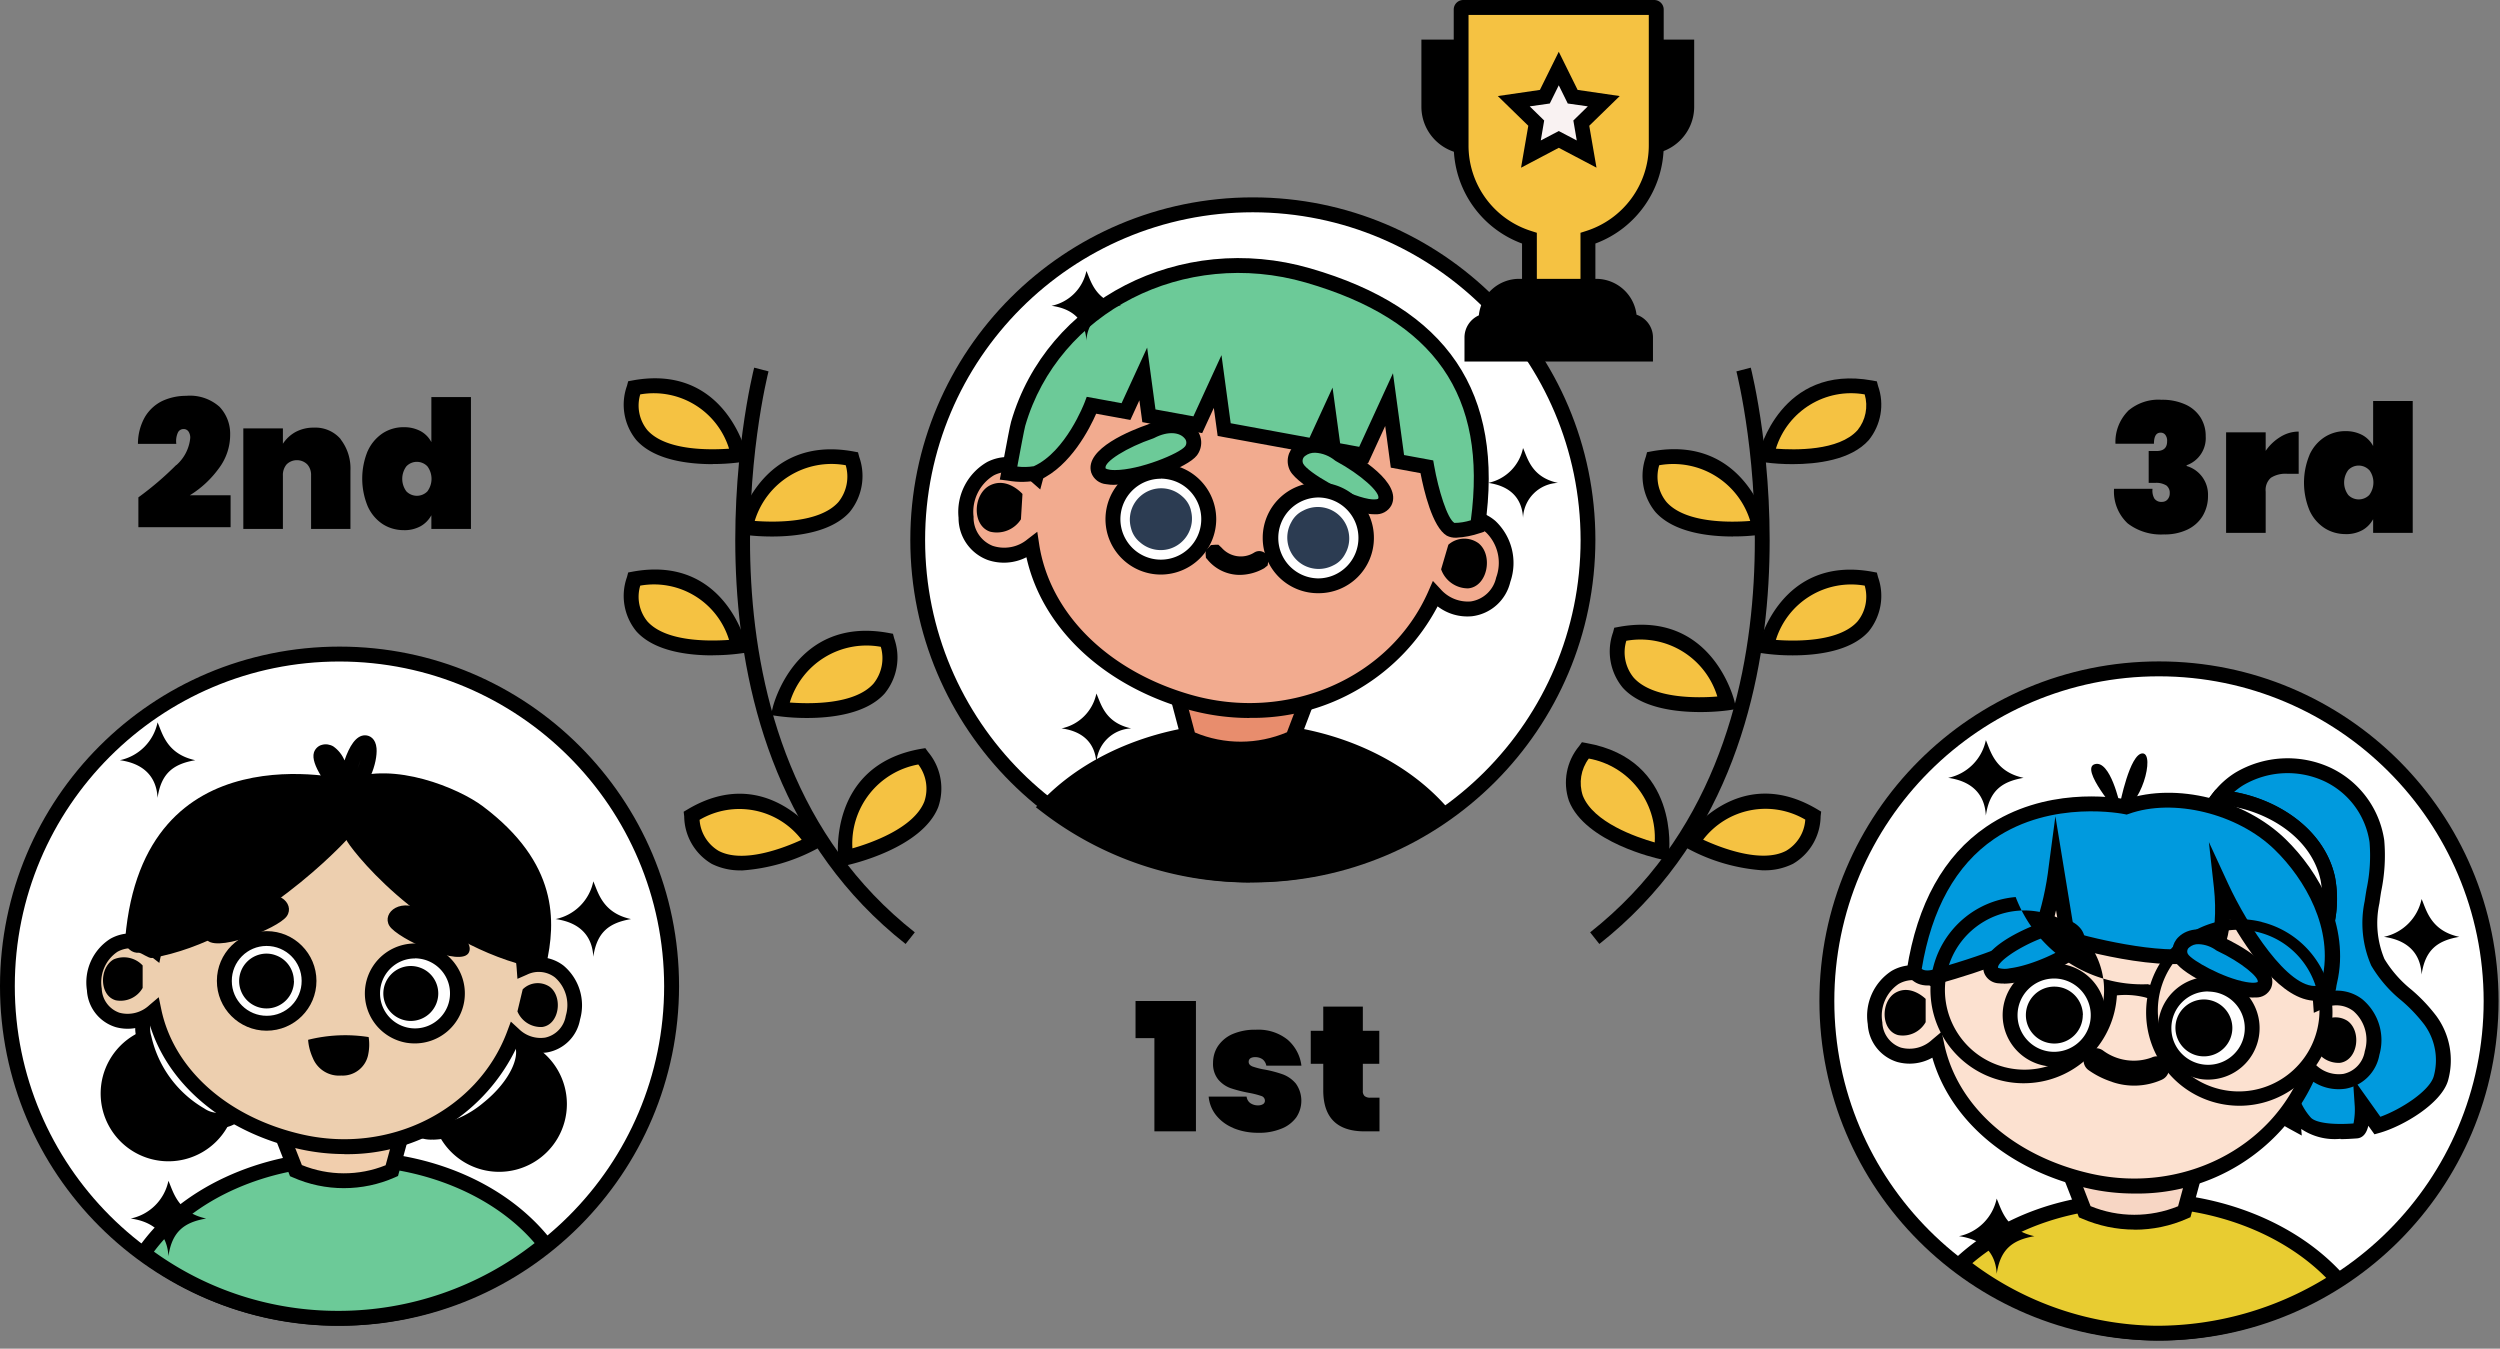 <svg xmlns="http://www.w3.org/2000/svg" width="228" height="123" fill="none"><rect width="100%" height="100%" fill="#808080" stroke="none"/><path fill="#000" d="m145.86 86.09-.84-1.06c21.9-17.27 13.42-50.82 13.34-51.16l1.31-.34c.09.34 8.8 34.74-13.81 52.56Z"/><path fill="#F5C242" d="M161.07 41.51s1.76-7.55 9.55-6.14c2.01 7.79-9.55 6.14-9.55 6.14Z"/><path fill="#000" d="M163.47 42.33c-.84 0-1.67-.05-2.5-.16l-.73-.1.17-.72c.02-.08 1.99-8.16 10.33-6.65l.43.08.11.42c.6 1.68.27 3.55-.85 4.94-1.63 1.83-4.74 2.19-6.94 2.19h-.02Zm-1.51-1.41c1.72.13 5.75.22 7.45-1.69.74-.91.98-2.14.65-3.26-3.56-.63-7.03 1.5-8.1 4.95Z"/><path fill="#F5C242" d="M161.07 58.95s1.76-7.55 9.55-6.14c2.01 7.79-9.55 6.14-9.55 6.14Z"/><path fill="#000" d="M163.47 59.77c-.84 0-1.67-.05-2.5-.16l-.73-.1.17-.72c.02-.08 1.99-8.16 10.33-6.65l.43.08.11.42c.6 1.68.27 3.55-.85 4.94-1.63 1.83-4.74 2.19-6.94 2.19h-.02Zm-1.51-1.41c1.72.13 5.75.22 7.45-1.69.74-.91.98-2.14.65-3.26a7.19 7.19 0 0 0-8.1 4.95Z"/><path fill="#F5C242" d="M154.291 76.82s4.28-6.47 11.09-2.43c-.82 8.01-11.09 2.43-11.09 2.43Z"/><path fill="#000" d="M160.831 79.38c-2.4-.16-4.75-.83-6.87-1.97l-.65-.35.41-.62c.05-.07 4.71-6.96 12-2.64l.37.22-.05.43a5.093 5.093 0 0 1-2.52 4.33c-.84.41-1.761.62-2.701.59l.011.01Zm-5.5-2.8c1.56.72 5.31 2.2 7.57 1.01 1.01-.6 1.67-1.66 1.74-2.84a7.161 7.161 0 0 0-9.31 1.82v.01Z"/><path fill="#F5C242" d="M160.511 48.1s-1.79-7.71-9.75-6.27c-2.06 7.96 9.75 6.27 9.75 6.27Z"/><path fill="#000" d="M158.05 48.93c-2.25 0-5.41-.37-7.08-2.24a5.195 5.195 0 0 1-.87-5.03l.11-.42.43-.08c8.51-1.55 10.51 6.7 10.53 6.78l.17.72-.73.1c-.84.11-1.7.17-2.55.16l-.01.01Zm-6.73-6.5c-.35 1.16-.1 2.42.67 3.36 1.74 1.95 5.89 1.86 7.63 1.72a7.34 7.34 0 0 0-8.3-5.08Z"/><path fill="#F5C242" d="M157.509 64.12s-1.79-7.71-9.75-6.27c-2.06 7.95 9.75 6.27 9.75 6.27Z"/><path fill="#000" d="M155.06 64.94c-2.25 0-5.41-.37-7.08-2.24a5.195 5.195 0 0 1-.87-5.03l.11-.42.43-.08c8.52-1.55 10.51 6.7 10.53 6.78l.17.72-.73.11c-.84.11-1.7.16-2.55.16h-.01Zm-6.74-6.5c-.35 1.16-.1 2.42.67 3.36 1.74 1.95 5.9 1.87 7.63 1.72a7.328 7.328 0 0 0-8.3-5.08Z"/><path fill="#F5C242" d="M151.539 77.7s1-7.85-6.96-9.27c-4.7 6.74 6.96 9.27 6.96 9.27Z"/><path fill="#000" d="m152.12 78.51-.72-.16c-.28-.06-6.82-1.52-8.31-5.3-.59-1.72-.23-3.62.93-5.01l.25-.35.43.08c8.5 1.51 7.52 9.94 7.51 10.02l-.09.73v-.01Zm-7.22-9.33c-.73.97-.93 2.23-.55 3.38.96 2.44 4.87 3.79 6.56 4.27.22-3.7-2.36-6.99-6.01-7.65ZM82.59 86.09c-22.61-17.82-13.9-52.22-13.81-52.56l1.31.34c-.09.34-8.57 33.89 13.34 51.16l-.84 1.06Z"/><path fill="#F5C242" d="M67.38 41.51s-1.76-7.55-9.55-6.14c-2.01 7.79 9.55 6.14 9.55 6.14Z"/><path fill="#000" d="M64.98 42.33c-2.2 0-5.31-.36-6.95-2.2a5.095 5.095 0 0 1-.85-4.94l.11-.42.43-.08c8.37-1.52 10.31 6.57 10.33 6.65l.17.72-.73.1c-.83.11-1.66.16-2.49.16l-.02.01Zm-6.59-6.36c-.34 1.13-.09 2.35.65 3.26 1.7 1.9 5.73 1.81 7.45 1.69a7.19 7.19 0 0 0-8.1-4.95Z"/><path fill="#F5C242" d="M67.38 58.95s-1.76-7.55-9.55-6.14c-2.01 7.79 9.55 6.14 9.55 6.14Z"/><path fill="#000" d="M64.98 59.77c-2.2 0-5.31-.36-6.95-2.2a5.095 5.095 0 0 1-.85-4.94l.11-.42.43-.08c8.37-1.52 10.31 6.57 10.33 6.65l.17.72-.73.1c-.83.11-1.66.16-2.49.16l-.02.01Zm-6.59-6.36c-.34 1.13-.09 2.35.65 3.26 1.7 1.9 5.73 1.81 7.45 1.69a7.16 7.16 0 0 0-8.1-4.95Z"/><path fill="#F5C242" d="M74.16 76.82s-4.28-6.47-11.09-2.43c.83 8.01 11.09 2.43 11.09 2.43Z"/><path fill="#000" d="M67.61 79.38a5.81 5.81 0 0 1-2.69-.59c-1.54-.9-2.5-2.55-2.52-4.33l-.05-.43.37-.22c7.28-4.32 11.95 2.57 12 2.64l.41.62-.65.35a16.896 16.896 0 0 1-6.87 1.97v-.01Zm-3.81-4.62a3.58 3.58 0 0 0 1.74 2.84c2.26 1.19 6-.29 7.57-1.01a7.15 7.15 0 0 0-9.31-1.82v-.01Z"/><path fill="#F5C242" d="M67.94 48.1s1.79-7.71 9.75-6.27c2.06 7.96-9.75 6.27-9.75 6.27Z"/><path fill="#000" d="M70.4 48.93c-.85 0-1.7-.05-2.55-.16l-.73-.1.17-.72c.02-.08 2.03-8.32 10.53-6.78l.43.08.11.42a5.2 5.2 0 0 1-.87 5.03c-1.67 1.86-4.84 2.23-7.08 2.23h-.01Zm-1.57-1.42c1.74.13 5.89.23 7.63-1.72.76-.94 1.01-2.2.67-3.36-3.65-.66-7.22 1.53-8.3 5.08Z"/><path fill="#F5C242" d="M71.14 64.65s1.79-7.71 9.75-6.27c2.06 7.95-9.75 6.27-9.75 6.27Z"/><path fill="#000" d="M73.59 65.48c-.85 0-1.7-.05-2.55-.16l-.73-.1.17-.72c.02-.08 2.03-8.32 10.53-6.78l.43.08.11.42a5.2 5.2 0 0 1-.87 5.03c-1.67 1.86-4.84 2.23-7.08 2.23h-.01Zm-1.56-1.41c1.75.13 5.89.23 7.63-1.72.76-.94 1.01-2.2.67-3.36a7.303 7.303 0 0 0-8.3 5.08Z"/><path fill="#F5C242" d="M77.11 78.231s-1-7.85 6.96-9.27c4.69 6.74-6.96 9.27-6.96 9.27Z"/><path fill="#000" d="m76.54 79.05-.09-.73c-.01-.08-.98-8.51 7.51-10.02l.43-.07.25.35c1.17 1.39 1.52 3.3.93 5.02-1.49 3.78-8.03 5.24-8.3 5.3l-.72.15h-.01Zm7.21-9.33a7.333 7.333 0 0 0-6.01 7.65c1.69-.48 5.6-1.84 6.56-4.27.39-1.15.18-2.41-.55-3.38Z"/><path fill="#fff" d="M30.96 120.229c16.729 0 30.29-13.561 30.29-30.29 0-16.728-13.561-30.29-30.29-30.29S.67 73.211.67 89.94s13.561 30.29 30.29 30.29Z"/><path fill="#000" d="M30.96 120.91c-17.1 0-30.97-13.87-30.96-30.97.01-17.1 13.87-30.97 30.97-30.97s30.97 13.87 30.96 30.97c-.02 17.1-13.87 30.95-30.97 30.97Zm0-60.58c-16.35 0-29.61 13.26-29.61 29.61s13.26 29.61 29.61 29.61 29.61-13.26 29.61-29.61c-.02-16.35-13.27-29.59-29.61-29.61Z"/><path fill="#6CCA98" d="M13.1 114.3c10.93 8.2 26.06 7.86 36.61-.83-3.67-4.69-10.36-7.82-18-7.82-8.09 0-15.11 3.51-18.61 8.65Z"/><path fill="#000" d="M30.88 120.91c-6.56.02-12.95-2.11-18.19-6.06l-.52-.39.36-.53c3.76-5.52 11.11-8.95 19.17-8.95 7.65 0 14.57 3.02 18.54 8.08l.41.52-.51.42a30.307 30.307 0 0 1-19.26 6.91Zm-16.84-6.759c4.9 3.53 10.8 5.419 16.84 5.399 6.48 0 12.78-2.18 17.88-6.18-3.73-4.36-10.19-7.04-17.05-7.04-7.35 0-14.05 2.981-17.67 7.821Zm1.32-8.241a6.18 6.18 0 1 0 0-12.36 6.18 6.18 0 0 0 0 12.36Z"/><path fill="#fff" d="M21.158 101.914c1.421-1.04.93-4.13-1.1-6.903-2.029-2.772-4.826-4.176-6.248-3.135-1.421 1.04-.929 4.131 1.1 6.903 2.029 2.772 4.826 4.176 6.248 3.135Z"/><path fill="#000" d="M20.088 102.85a4.58 4.58 0 0 1-2.07-.56 11.491 11.491 0 0 1-5.56-7.6c-.35-1.25.04-2.59 1.01-3.45a3.39 3.39 0 0 1 3.6.08c2.85 1.62 4.88 4.39 5.56 7.6.35 1.25-.04 2.59-1.01 3.45-.45.32-.98.49-1.53.48Zm-5.08-10.72c-.26-.01-.52.06-.74.21-.53.58-.71 1.4-.47 2.15.62 2.78 2.37 5.17 4.83 6.6.64.45 1.48.53 2.19.2.47-.34.64-1.12.47-2.15-.61-2.78-2.37-5.18-4.83-6.6-.45-.24-.94-.38-1.45-.41Zm30.512 14.74a6.18 6.18 0 1 0 0-12.36 6.18 6.18 0 0 0 0 12.36Z"/><path fill="#fff" d="M47.36 94.74c1.1 1.37-.18 4.23-2.86 6.38-2.68 2.15-5.74 2.78-6.85 1.41-1.11-1.37.18-4.23 2.86-6.38 2.68-2.15 5.74-2.78 6.85-1.41Z"/><path fill="#000" d="M39.48 103.93c-.89.06-1.76-.31-2.35-.98a3.41 3.41 0 0 1-.08-3.6c1.5-2.92 4.17-5.06 7.34-5.89 1.56-.32 2.8-.02 3.5.86 1.35 1.69.05 4.91-2.96 7.331a10.597 10.597 0 0 1-4.3 2.159c-.38.08-.76.12-1.15.13v-.01Zm6.04-9.24c-.29 0-.58.03-.87.09-2.75.74-5.06 2.6-6.38 5.12-.64.661-.62 1.721.05 2.351.55.52 1.37.61 2.02.22a9.11 9.11 0 0 0 3.73-1.89c2.55-2.04 3.5-4.5 2.75-5.43-.34-.34-.82-.52-1.3-.47v.01Z"/><path fill="#F1CEAD" d="m37.13 101.66-1.39 5.11a10.836 10.836 0 0 1-8.75 0l-1.3-3.32 11.44-1.78v-.01Z"/><path fill="#000" d="M31.36 108.36c-1.6 0-3.18-.33-4.65-.98l-.26-.11-1.7-4.37 13.3-2.08-1.75 6.43-.29.13c-1.47.65-3.05.98-4.65.98Zm-3.84-2.11c2.45 1 5.2 1.01 7.65.02l1.03-3.78-9.56 1.49.89 2.27h-.01Z"/><path fill="#EDCFAF" d="M51.01 88.59c-.93-.7-2.17-.83-3.22-.33-.51-6.62-6.01-11.85-13.59-13.58-9.11-2.08-18.09 3.15-20.06 11.68-.02.08-.03.17-.05.25a3.234 3.234 0 0 0-3.72-.4c-2.46 1.35-2.44 6.04.35 6.8 1.18.31 2.43 0 3.33-.81 1.23 5.82 6.43 10.33 13.36 11.91 8.41 1.93 16.7-2.39 19.48-9.77a3.48 3.48 0 0 0 2.94.95c2.86-.41 3.46-5.05 1.18-6.7Z"/><path fill="#000" d="M31.41 105.25c-1.4 0-2.79-.16-4.16-.47-6.9-1.58-12.02-5.93-13.63-11.47-.94.52-2.05.65-3.08.36a3.708 3.708 0 0 1-2.61-3.34c-.29-1.85.54-3.69 2.11-4.7a3.77 3.77 0 0 1 3.6-.09C16 77.05 25.13 71.91 34.33 74.03c7.72 1.77 13.13 6.95 14.03 13.35 1.06-.23 2.17.02 3.03.68a4.729 4.729 0 0 1 1.51 4.92 3.701 3.701 0 0 1-3 3c-.95.14-1.92-.06-2.74-.56-2.85 6.1-9.03 9.95-15.76 9.84l.01-.01ZM14.48 90.96l.23 1.1c1.15 5.48 6.07 9.85 12.84 11.4 7.97 1.82 16-2.2 18.69-9.35l.35-.94.74.68c.63.62 1.51.91 2.39.78.98-.21 1.72-1 1.88-1.99.38-1.26 0-2.63-.99-3.5-.73-.56-1.72-.66-2.55-.25l-.87.38-.07-.95c-.47-6.17-5.6-11.27-13.07-12.97-8.74-2-17.36 3.01-19.25 11.18l-.27 1.29-.86-.67c-.81-.75-2.01-.88-2.97-.34a3.365 3.365 0 0 0-1.42 3.35c.03 1 .67 1.87 1.61 2.2.96.26 1.99 0 2.72-.68l.86-.73.01.01Z"/><path fill="#000" d="M11.421 85.59c-.07.65.4 1.23 1.04 1.3h.19c.22-.02.91.53 1.21.48 9.41-1.63 17.74-10.76 17.74-10.76.11.45 6.5 8.97 16.52 11.52 1.17.3 1.43.98 1.68-.1.92-4 1.12-9.32-5.77-14.5-2.18-1.64-8.11-4.12-12.23-2.44-.18.07-18.73-4.81-20.38 14.5Z"/><path fill="#272425" d="M31.36 72.4s-3.02-3.48-1.81-3.82c1.21-.34 1.96 3.15 1.96 3.15s.78-4 1.78-4-.07 4.32-1.93 4.66v.01Z"/><path fill="#000" d="m31.54 75.11-.43-1.98h-.02l-.25-.29c-.96-1.11-2.54-3.13-2.21-4.21.11-.34.38-.61.73-.7.35-.1.74-.04 1.05.15.45.32.8.76 1.01 1.27.44-1.28 1.04-2.29 1.87-2.29.45 0 .97.31 1.05 1.17.12 1.32-.79 3.95-2.37 4.68l-.43 2.2Zm1.34-5.81c-.08.24-.18.51-.27.81.11-.26.2-.53.27-.81ZM22.82 82.16s-4.62 1.86-4.06 3.38c.56 1.52 6.61-.84 7.4-1.99s-.92-2.81-3.34-1.4v.01Zm16.09 1.06s4.5 2.11 3.87 3.61c-.63 1.5-6.55-1.21-7.27-2.4-.72-1.19 1.07-2.76 3.41-1.21h-.01Z"/><path fill="#fff" d="M41.67 91.26a3.874 3.874 0 1 1-7.64-1.3 3.874 3.874 0 0 1 4.47-3.17h.02c2.1.37 3.52 2.37 3.16 4.47h-.01Z"/><path fill="#000" d="M37.84 95.16c-.26 0-.51-.02-.77-.06a4.563 4.563 0 0 1-3.73-5.26 4.563 4.563 0 0 1 5.26-3.73c2.48.42 4.15 2.78 3.73 5.26a4.569 4.569 0 0 1-4.49 3.79Zm0-7.75c-1.76 0-3.19 1.44-3.18 3.2a3.192 3.192 0 0 0 3.2 3.18c1.76-.01 3.19-1.44 3.18-3.2 0-1.55-1.12-2.87-2.65-3.14-.18-.03-.36-.05-.54-.05l-.01.01Z"/><path fill="#fff" d="M24.31 93.32c2.143 0 3.88-1.729 3.88-3.86 0-2.132-1.737-3.86-3.88-3.86s-3.88 1.728-3.88 3.86c0 2.131 1.737 3.86 3.88 3.86Z"/><path fill="#000" d="M24.31 94c-2.51 0-4.54-2.05-4.53-4.55 0-2.51 2.05-4.54 4.55-4.53 2.5 0 4.53 2.04 4.53 4.54 0 2.51-2.04 4.54-4.55 4.54Zm0-7.73c-1.76 0-3.18 1.44-3.17 3.2 0 1.76 1.44 3.18 3.2 3.17 1.76 0 3.18-1.43 3.17-3.19 0-1.76-1.44-3.18-3.2-3.18Z"/><path fill="#000" d="M26.81 89.47a2.5 2.5 0 1 1-2.51-2.5c.29 0 .57.05.84.15 1 .35 1.66 1.3 1.66 2.35h.01Zm13.16 1.13a2.51 2.51 0 0 1-2.5 2.51 2.51 2.51 0 0 1-2.51-2.5 2.51 2.51 0 0 1 2.5-2.51c.29 0 .58.05.85.15 1 .35 1.66 1.3 1.66 2.36v-.01Zm-26.96-2.55c-.67-.72-1.72-.94-2.63-.56-1.35.75-1.34 3.33.19 3.74.97.18 1.95-.27 2.44-1.13v-2.05Zm34.66 2.18c.65-.65 1.67-.75 2.44-.25 1.25.9.92 3.46-.65 3.68a2.31 2.31 0 0 1-2.27-1.42l.48-2.01Zm-14.05 4.35c-1.84-.29-3.72-.2-5.52.25.04.57.19 1.13.43 1.66a2.573 2.573 0 0 0 2.59 1.6c1.2.07 2.27-.78 2.47-1.97.1-.51.11-1.03.03-1.54Zm20.49-14.2a4.422 4.422 0 0 1-3.44 3.44c2.09.29 3.34 1.43 3.44 3.44.33-2.28 1.47-3.1 3.44-3.44-2.61-.56-3-2.46-3.44-3.44Zm-38.75 27.309a4.423 4.423 0 0 1-3.44 3.441c2.09.29 3.34 1.429 3.44 3.439.33-2.28 1.47-3.099 3.44-3.439-2.61-.56-2.99-2.451-3.44-3.441Zm-.99-41.809a4.447 4.447 0 0 1-3.44 3.45c2.09.29 3.34 1.43 3.44 3.44.33-2.28 1.47-3.1 3.44-3.44-2.61-.56-3-2.46-3.44-3.45Z"/><path fill="#fff" d="M196.899 121.58c16.729 0 30.29-13.561 30.29-30.29S213.628 61 196.899 61c-16.728 0-30.29 13.561-30.29 30.29s13.562 30.29 30.29 30.29Z"/><path fill="#000" d="M196.9 122.26c-17.1 0-30.97-13.86-30.97-30.97 0-17.1 13.86-30.97 30.97-30.97 17.1 0 30.97 13.86 30.97 30.97-.02 17.1-13.87 30.95-30.97 30.97Zm0-60.58c-16.35 0-29.61 13.26-29.61 29.61s13.26 29.61 29.61 29.61 29.61-13.26 29.61-29.61c-.02-16.35-13.26-29.59-29.61-29.61Z"/><path fill="#E8CC31" d="M195.291 109.43c-6.77 0-12.49 2.1-16.48 5.81 5.1 4.02 11.38 6.25 17.87 6.34 5.87 0 11.62-1.7 16.53-4.91-3.92-4.37-10.48-7.24-17.91-7.24h-.01Z"/><path fill="#000" d="M196.67 122.26a30.062 30.062 0 0 1-18.27-6.47l-.65-.49.59-.55c4.21-3.92 10.07-5.99 16.94-5.99 7.33 0 14.22 2.79 18.42 7.46l.53.59-.66.43a30.824 30.824 0 0 1-16.9 5.02Zm-16.79-7.06a28.519 28.519 0 0 0 16.79 5.71c5.46 0 10.82-1.51 15.48-4.37-3.99-4.04-10.22-6.43-16.86-6.43-6.19 0-11.5 1.76-15.41 5.09Z"/><path fill="#009ADE" d="M221.632 93.01c-1.37-1.92-3.7-3.19-4.78-5.26a9.12 9.12 0 0 1-.53-5.48c.4-1.83.54-3.7.44-5.56a8.014 8.014 0 0 0-4.54-6.1 8.647 8.647 0 0 0-8 .42 7.06 7.06 0 0 0-1.87 1.7c4.39.3 9 3.03 9.94 7.43.88 4.82-1.81 9.07-5.63 11.68.16.45.32.91.49 1.36-1.1 2.27-.88 5.89-.7 6.83.18.94 2.69 2.32 2.69 2.32l-.18-2.22c.27.84.71 1.6 1.3 2.25.9.89 3.25.84 4.66.72.66-.06.5-2.46.5-2.46l1.41 1.99c1.94-.55 5.22-2.47 5.77-4.27a6.19 6.19 0 0 0-.97-5.35Z"/><path fill="#000" d="M213.461 103.86a5.45 5.45 0 0 1-3.59-.9l.05.6-1.1-.6c-.84-.46-2.81-1.65-3.03-2.79-.35-2.35-.13-4.74.63-6.99-.14-.37-.27-.74-.4-1.11l-.17-.49.43-.29c4.09-2.79 6.09-6.9 5.35-11-.89-4.15-5.36-6.61-9.32-6.88l-1.26-.09.77-1c.57-.74 1.26-1.37 2.05-1.86a9.337 9.337 0 0 1 8.64-.46 8.712 8.712 0 0 1 4.93 6.62c.14 1.57.04 3.15-.28 4.69-.06.36-.11.71-.16 1.07-.37 1.7-.21 3.47.46 5.08.65 1.07 1.48 2.01 2.45 2.79.84.71 1.6 1.51 2.27 2.39a6.846 6.846 0 0 1 1.07 5.94c-.64 2.09-4.09 4.13-6.24 4.74l-.46.13-.56-.78c-.17.72-.51 1.1-1.02 1.15-.55.04-1.05.07-1.52.07l.01-.03Zm-5.64-9.54 1.79 5.62c.24.74.63 1.42 1.15 2 .46.46 1.92.66 3.88.52.11-.58.15-1.17.1-1.75l-.16-2.39 2.51 3.53c1.84-.66 4.45-2.32 4.86-3.67.46-1.64.14-3.39-.87-4.76-.62-.8-1.31-1.53-2.08-2.18-1.09-.88-2.02-1.96-2.74-3.17a9.679 9.679 0 0 1-.6-5.89c.05-.36.11-.73.17-1.09.3-1.41.39-2.85.27-4.29a7.312 7.312 0 0 0-4.16-5.57 7.977 7.977 0 0 0-7.37.39c-.29.18-.56.38-.82.61 4.08.73 8.28 3.45 9.21 7.8.82 4.51-1.23 8.98-5.49 12.08.1.29.21.58.32.87l.1.27-.13.26c-.75 2.05-.97 4.26-.64 6.42.31.48.74.88 1.24 1.16l-.54-6.76v-.01Z"/><path fill="#fff" d="M212.301 80.17c-.94-4.4-5.55-7.13-9.94-7.43a6.304 6.304 0 0 0-1.28 5.04l2.35 1.95a76.82 76.82 0 0 0 3.24 12.12c3.82-2.61 6.51-6.87 5.63-11.68Z"/><path fill="#000" d="m206.33 92.9-.299-.83c-1.38-3.9-2.46-7.91-3.22-11.98l-2.35-1.95-.05-.25a6.963 6.963 0 0 1 1.419-5.58l.221-.28.35.02c4.47.31 9.53 3.14 10.56 7.97v.02c.84 4.64-1.37 9.26-5.92 12.36l-.721.5h.01Zm-4.619-15.49 2.34 1.94.05.24c.69 3.79 1.669 7.52 2.909 11.16 3.6-2.77 5.32-6.62 4.63-10.47-.86-4.03-5.089-6.46-8.959-6.86a5.632 5.632 0 0 0-.97 3.98v.01Z"/><path fill="#F7D6C4" d="m200.639 105.21-1.44 5.29a11.192 11.192 0 0 1-9.07 0l-1.34-3.44 11.86-1.85h-.01Z"/><path fill="#000" d="M194.67 112.14c-1.66 0-3.29-.35-4.81-1.01l-.26-.11-1.75-4.49 13.72-2.14-1.8 6.62-.3.13c-1.51.67-3.15 1.01-4.8 1.01v-.01Zm-4.01-2.14c2.55 1.05 5.42 1.05 7.98.01l1.08-3.97-9.99 1.56.93 2.4Z"/><path fill="#FCE1D0" d="M215.041 91.67c-.98-.74-2.3-.86-3.4-.31-.48-6.91-6.21-12.37-14.1-14.18-9.44-2.16-18.76 3.26-20.8 12.11-.02.09-.03.17-.05.26a3.356 3.356 0 0 0-3.85-.41c-2.55 1.4-2.53 6.26.36 7.05 1.22.33 2.52 0 3.45-.84 1.27 6.041 6.66 10.71 13.85 12.35 8.72 2 17.32-2.47 20.19-10.13.81.83 1.97 1.22 3.12 1.05 2.96-.42 3.59-5.24 1.23-6.95Z"/><path fill="#000" d="M194.65 108.85c-1.45 0-2.89-.16-4.3-.49-7.15-1.64-12.47-6.15-14.12-11.9-.98.55-2.13.69-3.21.39a3.805 3.805 0 0 1-2.68-3.45c-.3-1.9.56-3.8 2.17-4.85a3.83 3.83 0 0 1 3.74-.07c2.43-8.8 11.89-14.14 21.44-11.95 8.05 1.84 13.66 7.25 14.54 13.92a3.81 3.81 0 0 1 3.21.68A4.859 4.859 0 0 1 217 96.2a3.807 3.807 0 0 1-3.09 3.09c-1.02.15-2.06-.07-2.93-.63a17.691 17.691 0 0 1-16.33 10.19ZM177.08 94.1l.23 1.1c1.2 5.69 6.31 10.23 13.34 11.83 8.27 1.89 16.62-2.28 19.41-9.71l.36-.96.74.71c.66.68 1.61 1 2.55.87a2.501 2.501 0 0 0 1.96-2.08c.4-1.31 0-2.74-1.04-3.65-.79-.6-1.84-.69-2.72-.24l-.89.4-.07-.97c-.45-6.45-5.78-11.78-13.58-13.56-9.07-2.07-18.03 3.13-19.98 11.61l-.24 1.24-.89-.6c-.85-.78-2.11-.93-3.11-.35a3.496 3.496 0 0 0-1.48 3.5c.03 1.04.7 1.96 1.69 2.3 1.01.27 2.08 0 2.84-.71l.87-.73h.01Z"/><path fill="#009ADE" d="M193.911 73.58s-16.45-3.59-19.35 14.91c0 0 .36 1.03 1.97.58 2.57-.72 8.87-2.64 9.64-4.14.77-1.5 1.36-5.89 1.36-5.89l1.08 6.56s10.19 3.01 13.26.92c1.25-1.01.73-5.62.73-5.62s4.7 10.17 8.79 9.69c1.16-.14.82-.07 1.06-1.12 1.17-5.04-1.84-9.86-4.52-12.47-3.76-3.65-9.88-4.89-14.01-3.41l-.01-.01Z"/><path fill="#000" d="M211.191 91.27c-3.08 0-6.11-4.41-7.82-7.42-.08 1.29-.35 2.62-1.07 3.2-3.29 2.24-12.8-.48-13.87-.79l-.41-.12-.51-3.12c-.16.77-.4 1.51-.72 2.23-.82 1.6-5.93 3.32-10.06 4.49-1.75.49-2.59-.44-2.79-1l-.06-.16.03-.17c.94-5.99 3.37-10.36 7.22-13 5.33-3.65 11.56-2.73 12.76-2.51 4.58-1.55 10.8-.01 14.54 3.62 3.06 2.97 5.9 7.97 4.71 13.11-.04.17-.07.33-.09.5-.14.98-.64 1.04-1.47 1.14-.12.01-.25.02-.37.02l-.02-.02Zm-9.73-14.45 1.75 3.79c1.74 3.76 5.49 9.61 8.09 9.3l.38-.04c.02-.15.05-.33.1-.56 1.06-4.59-1.55-9.12-4.34-11.83-3.38-3.29-9.23-4.72-13.31-3.25l-.18.06-.19-.04c-.06-.01-6.6-1.37-11.91 2.27-3.47 2.38-5.69 6.37-6.59 11.84.15.13.49.22 1.08.06 5.87-1.65 8.86-3.1 9.22-3.8.64-1.84 1.07-3.74 1.29-5.67l.6-4.51 1.74 10.63c3.03.85 10.08 2.38 12.28.89.53-.43.67-2.94.44-4.99l-.46-4.15h.01Z"/><path fill="#000" d="M193.151 74.13s-3.51-4.04-2.1-4.44c1.41-.4 2.28 3.67 2.28 3.67s.91-4.65 2.07-4.65c1.16 0-.09 5.02-2.25 5.42Z"/><path fill="#009ADE" d="M185.8 84.99s-4.79 1.92-4.21 3.51c.58 1.59 6.85-.87 7.67-2.06.82-1.19-.95-2.91-3.46-1.45Z"/><path fill="#000" d="M182.74 89.7c-.14 0-.28 0-.42-.02-.6-.01-1.14-.38-1.36-.94-.73-2.02 3.24-3.82 4.56-4.35 1.78-1.02 3.34-.66 4.11.16.61.62.69 1.58.2 2.29-.77 1.13-4.88 2.87-7.08 2.87l-.01-.01Zm-.51-1.43c.34.1.7.12 1.04.04 2.11-.26 5.06-1.71 5.44-2.25a.46.46 0 0 0-.08-.6c-.39-.41-1.33-.55-2.48.12l-.09.04c-2.25.9-3.98 2.21-3.83 2.65Z"/><path fill="#009ADE" d="M202.489 86.1s4.67 2.19 4.01 3.75c-.66 1.56-6.8-1.25-7.54-2.49-.74-1.24 1.12-2.86 3.53-1.26Z"/><path fill="#000" d="M205.5 90.98c-2.15 0-6.39-2.06-7.12-3.27-.45-.74-.31-1.7.33-2.28.8-.77 2.39-1.05 4.11.08 1.28.61 5.14 2.62 4.3 4.6-.26.55-.81.89-1.42.86h-.21l.01.01Zm-4.98-4.87c-.32-.02-.63.09-.87.3-.18.14-.23.4-.11.6.34.57 3.2 2.18 5.3 2.55.84.15 1.06 0 1.06 0 .17-.4-1.49-1.81-3.69-2.84l-.09-.05c-.46-.34-1.02-.54-1.59-.56h-.01Z"/><path fill="#fff" d="M205.339 94.43a4.022 4.022 0 1 1-3.29-4.64h.02c2.18.38 3.64 2.46 3.27 4.64Z"/><path fill="#000" d="M201.389 98.46c-.27 0-.54-.02-.8-.07a4.695 4.695 0 0 1-3.69-5.53c.49-2.44 2.8-4.08 5.27-3.73 2.55.44 4.27 2.86 3.84 5.42a4.7 4.7 0 0 1-4.62 3.91Zm-.02-8.04c-1.85 0-3.34 1.5-3.34 3.35s1.5 3.34 3.35 3.34a3.339 3.339 0 0 0 .57-6.63c-.19-.03-.39-.05-.58-.05v-.01Z"/><path fill="#fff" d="M191.311 93.25a4.022 4.022 0 1 1-3.29-4.64h.02c2.18.38 3.65 2.45 3.27 4.64Z"/><path fill="#000" d="M187.35 97.28c-.26 0-.53-.02-.79-.07a4.702 4.702 0 1 1 5.42-3.85 4.719 4.719 0 0 1-4.63 3.91v.01Zm-.01-8.04c-1.85 0-3.34 1.5-3.34 3.35 0 1.63 1.18 3.02 2.78 3.29 1.82.3 3.54-.92 3.85-2.74a3.344 3.344 0 0 0-3.3-3.9h.01Z"/><path fill="#000" d="M189.95 92.57c0 1.44-1.16 2.6-2.59 2.6-1.44 0-2.6-1.16-2.6-2.59 0-1.44 1.16-2.6 2.59-2.6.3 0 .6.05.88.15 1.03.37 1.72 1.35 1.73 2.44h-.01Zm13.64 1.18a2.59 2.59 0 0 1-2.59 2.59c-1.43 0-2.59-1.16-2.6-2.59-.01-1.43 1.16-2.59 2.59-2.6a2.609 2.609 0 0 1 2.6 2.59v.01Zm-27.96-2.64s-1.33-1.36-2.73-.59c-1.4.77-1.39 3.45.2 3.88 1.01.19 2.02-.29 2.52-1.18V91.1l.01.01Zm35.94 2.26c.68-.67 1.73-.78 2.53-.26 1.3.94.95 3.58-.68 3.82-1.02.06-1.96-.53-2.35-1.47l.5-2.09Zm-18.941 5.3c-.78-.25-1.52-.62-2.19-1.1-.48-.38-.56-1.08-.17-1.56.37-.46 1.05-.55 1.53-.2 1.27.94 2.93 1.18 4.42.64.55-.27 1.22-.04 1.49.51s.04 1.22-.51 1.49l-.06.03c-1.42.63-3.03.7-4.5.2l-.01-.01Z"/><path fill="#000" d="M206.27 84.08a8.493 8.493 0 0 0-10.17 5.74l-.22-.06c-5.31.22-10.16-2.98-12.05-7.95-4.68.4-8.15 4.53-7.74 9.21.41 4.68 4.53 8.15 9.21 7.74a8.497 8.497 0 0 0 7.76-7.98c.85-.09 1.7-.03 2.53.17.08.02.16.05.24.07a8.502 8.502 0 0 0 7.08 9.72c4.64.73 8.99-2.44 9.71-7.08.68-4.35-2.08-8.51-6.35-9.57v-.01Zm-23.46 13.24c-3.88-1.01-6.2-4.97-5.2-8.85s4.97-6.21 8.85-5.2c3.88 1.01 6.2 4.97 5.2 8.85-1 3.86-4.94 6.19-8.81 5.21h-.04v-.01Zm19.67 2.02a7.374 7.374 0 0 1-5.49-8.86c.93-3.96 4.9-6.42 8.86-5.49 3.96.93 6.42 4.9 5.49 8.86-.93 3.95-4.87 6.41-8.82 5.5h-.04v-.01Zm18.37-17.35a4.447 4.447 0 0 1-3.44 3.45c2.09.29 3.34 1.43 3.44 3.44.33-2.28 1.47-3.1 3.44-3.44-2.61-.55-3-2.45-3.44-3.45ZM182.1 109.3a4.435 4.435 0 0 1-3.44 3.44c2.09.29 3.34 1.43 3.44 3.44.33-2.28 1.47-3.1 3.44-3.44-2.61-.56-3-2.45-3.45-3.44h.01Zm-.99-41.8a4.422 4.422 0 0 1-3.44 3.44c2.09.29 3.34 1.43 3.44 3.44.33-2.28 1.47-3.1 3.44-3.44-2.61-.56-3-2.44-3.44-3.44Z"/><path fill="#fff" d="M114.259 79.8c16.878 0 30.56-13.682 30.56-30.56s-13.682-30.56-30.56-30.56-30.56 13.682-30.56 30.56S97.381 79.8 114.26 79.8Z"/><path fill="#000" d="M114.26 80.48c-17.25 0-31.24-13.99-31.24-31.24S97.01 18 114.26 18s31.24 13.99 31.24 31.24c-.02 17.25-13.99 31.22-31.24 31.24Zm0-61.12c-16.51 0-29.89 13.38-29.89 29.89 0 16.51 13.38 29.89 29.89 29.89 16.51 0 29.89-13.38 29.89-29.89-.02-16.5-13.39-29.87-29.89-29.89Z"/><path fill="#000" d="M113.22 66.62c-7.29 0-13.74 2.73-17.74 6.93 10.59 8.08 25.21 8.36 36.1.69-3.93-4.58-10.68-7.62-18.36-7.62Z"/><path fill="#000" d="M114.001 80.48c-6.85.02-13.5-2.23-18.93-6.4l-.6-.46.52-.55c4.26-4.47 11.07-7.14 18.23-7.14 7.61 0 14.67 2.94 18.88 7.85l.48.56-.61.43a31.055 31.055 0 0 1-17.97 5.69v.02Zm-17.49-7.01c10.1 7.3 23.68 7.55 34.05.64-4.01-4.28-10.42-6.82-17.34-6.82-6.5 0-12.67 2.29-16.7 6.17l-.01.01Z"/><path fill="#E88D6D" d="m106.891 61.6 1.26 4.75.06.24.19.7c3.02 1.37 6.48 1.37 9.5 0l1.41-3.7-12.42-1.99Z"/><path fill="#000" d="M113.151 69c-1.74 0-3.45-.37-5.03-1.09l-.29-.13-1.86-7.01 14.27 2.28-1.8 4.74-.26.11c-1.58.72-3.3 1.09-5.03 1.09V69Zm-4.18-2.2c2.69 1.13 5.72 1.12 8.4-.02l1.01-2.66-10.57-1.69 1.16 4.37Z"/><path fill="#F2AB8F" d="M135.959 48.04a3.529 3.529 0 0 0-3.67-.55c-.1-7.55-5.99-13.84-14.44-16.28-10.11-2.93-20.54 2.42-23.29 11.93-.03.09-.05.18-.07.28a3.639 3.639 0 0 0-4.16-.68c-2.85 1.37-3.12 6.67-.04 7.69 1.3.43 2.74.16 3.8-.71 1.01 6.65 6.58 12.06 14.27 14.28 9.33 2.7 18.93-1.65 22.52-9.81.83.95 2.06 1.44 3.32 1.33 3.23-.28 4.21-5.49 1.75-7.49l.01.01Z"/><path fill="#000" d="M113.95 65.48c-1.95 0-3.9-.28-5.77-.82-7.67-2.22-13.16-7.47-14.57-13.84-1.09.56-2.37.65-3.53.25a4.085 4.085 0 0 1-2.66-3.85c-.21-2.07.82-4.06 2.62-5.09 1.29-.66 2.84-.59 4.07.18 3.13-9.45 13.71-14.7 23.93-11.75 8.62 2.49 14.37 8.73 14.89 16.04 1.23-.24 2.5.09 3.45.91a5.265 5.265 0 0 1 1.36 5.56 4.09 4.09 0 0 1-3.48 3.13c-1.13.11-2.25-.21-3.15-.9a19.05 19.05 0 0 1-17.16 10.17v.01ZM94.6 48.5l.17 1.12c.96 6.29 6.24 11.55 13.79 13.73 8.88 2.57 18.22-1.48 21.71-9.43l.41-.94.7.75a3.3 3.3 0 0 0 2.76 1.12 2.79 2.79 0 0 0 2.31-2.18c.53-1.43.17-3.04-.92-4.11-.83-.71-1.99-.88-2.99-.44l-.91.35v-.97c-.11-7.08-5.59-13.22-13.96-15.64-9.73-2.81-19.8 2.33-22.45 11.47l-.35 1.31-.81-.71a2.923 2.923 0 0 0-3.42-.58c-1.3.79-2.03 2.27-1.85 3.78a2.77 2.77 0 0 0 1.74 2.65c1.09.36 2.3.14 3.18-.6l.9-.69-.01.01Z"/><path fill="#6CCA98" d="M119.279 25.13c-11.47-3.32-23.3 2.74-26.43 13.53-.15.51-.78 4-.88 4.5.86.13 1.73.12 2.59-.02 3.21-1.46 4.98-6.18 4.98-6.18l3.14.58 1.58-3.43.52 3.81 4.46.82 1.81-3.94.59 4.38 8.19 1.5 1.35-2.93.44 3.26 2.74.5 2.32-5.06.76 5.63 2.68.49s.86 4.91 2.16 5.7c.53.32 2.46-.29 2.46-.29 1.97-13.46-5-19.82-15.47-22.84l.01-.01Z"/><path fill="#000" d="M132.8 49.04c-.3.01-.59-.05-.86-.19-1.31-.79-2.09-4.14-2.39-5.7l-2.71-.5-.51-3.8-1.57 3.42-3.74-.69-.19-1.43-.59 1.29-9.19-1.68-.35-2.56-1.06 2.3-5.46-1-.27-1.99-.82 1.79-3.12-.57c-.58 1.33-2.32 4.76-5.12 6.03-.97.22-1.97.25-2.95.07l-.72-.09.14-.72c.03-.14.1-.52.19-1 .31-1.67.6-3.19.7-3.55 3.22-11.14 15.46-17.42 27.27-14 12.53 3.62 17.74 11.34 15.95 23.6l-.06.42-.4.13c-.7.24-1.42.38-2.16.42h-.01Zm-4.75-7.54 2.66.49.08.46c.39 2.22 1.2 4.85 1.85 5.24.51 0 1.01-.09 1.5-.24 1.52-11.38-3.27-18.27-15.05-21.68C108 22.56 96.52 28.43 93.5 38.84c-.09.33-.47 2.35-.67 3.43-.02.1-.04.19-.05.28.5.06 1 .05 1.5-.03 2.92-1.32 4.61-5.75 4.63-5.8l.2-.53 3.18.58 2.33-5.07.76 5.64 3.46.63 2.56-5.58.84 6.21 7.19 1.32 2.1-4.57.69 5.08 1.74.32 3.08-6.71 1.01 7.45v.01Z"/><path fill="#6CCA98" d="M104.951 39.34s-5.31 1.8-4.79 3.57c.52 1.77 7.49-.53 8.44-1.78.95-1.25-.86-3.23-3.66-1.79h.01Z"/><path fill="#000" d="M101.63 44.22c-.25 0-.49-.02-.73-.06-.63-.05-1.17-.46-1.38-1.06-.65-2.19 3.73-3.89 5.17-4.39 1.97-.99 3.61-.52 4.38.39.61.69.64 1.7.09 2.43-.87 1.13-5.09 2.68-7.52 2.68l-.01.01Zm-.81-1.51s.16.16.84.16h.02c2.27 0 5.91-1.52 6.4-2.16.17-.22.15-.54-.05-.74-.42-.51-1.44-.71-2.76-.03l-.09.04c-2.41.82-4.53 2.15-4.35 2.73h-.01Z"/><path fill="#6CCA98" d="M122.169 41.46s4.93 2.67 4.12 4.32c-.81 1.65-7.29-1.77-8.03-3.17-.74-1.4 1.38-3.04 3.91-1.15Z"/><path fill="#000" d="M125.32 46.9c-2.25 0-6.92-2.58-7.66-3.96-.43-.81-.22-1.81.49-2.39.9-.77 2.6-.97 4.38.34 1.34.73 5.38 3.14 4.37 5.19-.3.56-.91.88-1.54.82h-.04Zm-5.39-5.61c-.33-.01-.64.09-.9.29-.23.16-.3.47-.17.72.41.77 3.9 2.84 5.96 3.2.69.12.87-.01.87-.02.27-.54-1.6-2.21-3.84-3.42l-.08-.05c-.52-.43-1.16-.69-1.83-.72h-.01Z"/><path fill="#fff" d="M110.13 48.33c-.54 2.35-2.89 3.81-5.24 3.27s-3.81-2.89-3.27-5.24 2.89-3.81 5.24-3.27 3.81 2.89 3.27 5.24Z"/><path fill="#000" d="M105.88 52.4c-2.79 0-5.05-2.25-5.06-5.04 0-2.79 2.25-5.05 5.04-5.06 2.79-.01 5.05 2.25 5.06 5.04a5.059 5.059 0 0 1-5.04 5.06Zm-.01-8.74a3.687 3.687 0 0 0-3.13 5.64 3.684 3.684 0 0 0 6.72-1.12c.46-1.99-.78-3.97-2.76-4.43-.27-.06-.55-.1-.83-.1v.01Z"/><path fill="#2C3C52" d="M108.6 46.52c.43 1.52-.45 3.1-1.96 3.54-.95.27-1.97.03-2.7-.63a2.37 2.37 0 0 1-.79-1.26 2.86 2.86 0 0 1 4.67-2.9c.39.33.67.77.79 1.26l-.01-.01Z"/><path fill="#fff" d="M115.86 49.02a4.368 4.368 0 0 0 4.33 4.41c2.41.02 4.39-1.91 4.41-4.33a4.368 4.368 0 0 0-4.33-4.41 4.368 4.368 0 0 0-4.41 4.33Z"/><path fill="#000" d="M120.23 54.1h-.05a5.034 5.034 0 0 1-5.02-5.07 5.04 5.04 0 0 1 5.07-5.02h.05c2.79.01 5.04 2.28 5.02 5.07a5.034 5.034 0 0 1-5.07 5.02Zm0-8.73a3.688 3.688 0 0 0-3.65 3.73c.02 2 1.62 3.61 3.62 3.65h.04a3.688 3.688 0 0 0 3.65-3.73c-.02-2-1.62-3.61-3.62-3.65h-.04Z"/><path fill="#2C3C52" d="M117.77 47.62a2.867 2.867 0 0 0 1.08 3.9c.86.48 1.9.49 2.77.03.46-.22.83-.59 1.06-1.04.78-1.37.29-3.12-1.08-3.9a2.87 2.87 0 0 0-2.77-.03c-.46.22-.83.59-1.06 1.04Z"/><path fill="#000" d="M93.25 45.05s-1.35-1.56-2.93-.8-1.72 3.67-.02 4.24c1.08.26 2.21-.19 2.81-1.13l.14-2.31Zm38.84 4.63a2.2 2.2 0 0 1 2.76-.13c1.35 1.1.81 3.96-.96 4.11a2.6 2.6 0 0 1-2.46-1.74l.66-2.24Z"/><path fill="#2C3C52" d="M113.05 51.76c-.92 0-1.8-.41-2.39-1.12-.07-.07-.06-.17 0-.24.06-.07.17-.06.24 0v.01a2.996 2.996 0 0 0 3.83.55.17.17 0 0 1 .23.04c.05.08.03.18-.04.23h-.01c-.57.32-1.21.5-1.87.51l.01.02Z"/><path fill="#000" d="M113.059 52.43c-1.12 0-2.19-.5-2.91-1.36l-.17-.2-.03-.39.02-.28.47-.49.4-.03h.28l.3.28c.75.85 2.01 1.04 2.97.43.4-.25.91-.13 1.17.26l.15.24-.1.68-.31.25c-.68.39-1.44.6-2.22.61h-.02Zm25.842-11.57a4.09 4.09 0 0 1-3.18 3.18c1.93.27 3.08 1.32 3.18 3.18a3.32 3.32 0 0 1 3.18-3.18c-2.41-.52-2.76-2.26-3.18-3.18ZM99.99 63.25a4.09 4.09 0 0 1-3.18 3.18c1.93.26 3.08 1.32 3.18 3.18a3.32 3.32 0 0 1 3.181-3.18c-2.41-.52-2.76-2.26-3.18-3.18Zm-.91-38.54a4.09 4.09 0 0 1-3.18 3.18c1.93.26 3.08 1.32 3.18 3.18a3.319 3.319 0 0 1 3.18-3.18c-2.4-.52-2.76-2.26-3.18-3.18Zm51.1-10.65V3.61h4.33v6.12c0 2.39-1.94 4.33-4.33 4.33Zm-16.209 0V3.61h-4.34v6.12c0 2.39 1.94 4.33 4.33 4.33h.01Z"/><path fill="#F5C242" d="M150.87.68h-17.41a.19.19 0 0 0-.19.19v12.36c0 3.89 2.52 7.32 6.23 8.49v4.51h5.33v-4.51a8.898 8.898 0 0 0 6.23-8.49V.87a.19.19 0 0 0-.19-.19Z"/><path fill="#000" d="M145.5 26.91h-6.69v-4.7a9.52 9.52 0 0 1-6.23-8.98V.87c0-.48.39-.87.87-.87h17.41c.48 0 .87.39.87.87v12.36c.01 4-2.48 7.59-6.23 8.98v4.7Zm-5.33-1.35h3.97v-4.33l.47-.15a8.198 8.198 0 0 0 5.76-7.84V1.36h-16.44v11.88a8.167 8.167 0 0 0 5.76 7.84l.47.15v4.33h.01Z"/><path fill="#F9F2F2" d="m142.159 6.25 1.27 2.57 2.83.41-2.05 2 .48 2.82-2.54-1.33-2.53 1.34.48-2.82-2.05-2 2.83-.41 1.27-2.57.01-.01Z"/><path fill="#000" d="m138.72 15.29.66-3.82-2.78-2.71 3.84-.56 1.72-3.48 1.72 3.48 3.84.56-2.78 2.71.66 3.82-3.44-1.81-3.43 1.81h-.01Zm3.44-3.34 1.64.86-.31-1.82 1.32-1.29-1.83-.26-.82-1.66-.82 1.66-1.83.26 1.32 1.29-.31 1.82 1.64-.86Zm7.091 16.74a3.716 3.716 0 0 0-3.681-3.26h-7.019a3.7 3.7 0 0 0-3.68 3.33c-.8.36-1.31 1.15-1.31 2.02v2.19h17.19v-2.19c0-.95-.61-1.78-1.5-2.08v-.01Zm-45.69 65.98v-3.38h5.509v11.89h-3.789v-8.5h-1.72v-.01Zm8.919 8.201a3.834 3.834 0 0 1-1.58-1.171 3.17 3.17 0 0 1-.67-1.689h3.46c.03.24.15.46.35.6.21.14.47.209.72.199.16 0 .31-.04.44-.12.1-.07.16-.179.16-.299a.45.45 0 0 0-.34-.44c-.38-.13-.76-.22-1.15-.29-.55-.1-1.1-.24-1.64-.42-.44-.16-.82-.43-1.12-.78-.34-.43-.51-.98-.48-1.53 0-.54.15-1.08.45-1.53.33-.48.79-.86 1.32-1.09.67-.28 1.4-.42 2.13-.4 1.05-.06 2.08.26 2.9.91.7.61 1.15 1.45 1.26 2.37h-3.2a.965.965 0 0 0-.34-.58c-.2-.14-.45-.21-.7-.2-.15 0-.3.03-.42.11a.38.38 0 0 0-.15.32c0 .19.11.32.34.42.35.12.72.22 1.09.28.57.1 1.13.25 1.68.44.46.17.87.46 1.19.84.66.92.67 2.159.03 3.099-.35.46-.82.82-1.36 1.02-.66.26-1.36.39-2.07.37-.79.01-1.57-.129-2.3-.429v-.01Zm13.331-2.761v3.07h-1.36c-2.51 0-3.77-1.25-3.77-3.75v-2.41h-1.14v-3.01h1.14V91.8h3.61v2.21h1.5v3.01h-1.5v2.47c-.02.17.04.34.16.47.15.11.33.16.51.15h.86-.01Zm68.259-62.63c.85-.73 1.95-1.1 3.06-1.02.76-.02 1.51.13 2.2.44.56.25 1.04.67 1.37 1.19.31.51.47 1.09.46 1.69.08 1.17-.63 2.26-1.74 2.65v.07c1.2.35 2 1.47 1.95 2.72.01.65-.16 1.28-.49 1.84-.33.54-.82.97-1.39 1.24-.67.31-1.4.46-2.14.44-1.19.07-2.37-.29-3.31-1.01a3.971 3.971 0 0 1-1.24-3.15h3.51c-.04.31.02.62.17.89.17.22.43.33.71.3.19 0 .37-.08.49-.22.14-.16.21-.37.2-.58.02-.26-.1-.52-.3-.69-.31-.18-.66-.27-1.02-.24h-.6v-2.91h.58c.74.04 1.1-.25 1.1-.88a.864.864 0 0 0-.17-.6.512.512 0 0 0-.43-.19c-.4 0-.6.34-.6 1.01h-3.51c-.05-1.1.36-2.17 1.12-2.96l.02-.03Zm13.91 2.36c.5-.31 1.07-.48 1.66-.48v3.85h-1.03c-.52-.04-1.05.08-1.5.36-.36.32-.53.79-.48 1.27v3.76h-3.61v-9.17h3.61v1.69c.35-.52.81-.95 1.35-1.28Zm2.64 1.66c.29-.66.76-1.22 1.36-1.62.57-.37 1.25-.57 1.93-.56.54-.01 1.06.11 1.54.36.42.23.76.58.98 1v-4.11h3.61V48.6h-3.61v-1.25c-.23.42-.57.77-.98 1-.47.25-1 .38-1.54.36-.69 0-1.36-.19-1.93-.56-.6-.4-1.07-.96-1.36-1.62a6.611 6.611 0 0 1 0-5.02v-.01Zm5.45 1.37c-.51-.53-1.35-.55-1.88-.03l-.03.03c-.5.68-.5 1.6 0 2.27.51.53 1.36.54 1.89.03l.03-.03c.5-.68.5-1.6 0-2.27h-.01Zm-199.99-.45c.72-.63 1.18-1.52 1.27-2.48a.979.979 0 0 0-.17-.6.528.528 0 0 0-.45-.21.56.56 0 0 0-.51.33c-.14.32-.19.67-.14 1.02h-3.5c0-.87.22-1.73.66-2.49.38-.62.93-1.12 1.58-1.43a5.13 5.13 0 0 1 2.15-.46c1.11-.1 2.21.26 3.05 1 .65.69 1 1.61.97 2.56 0 1.11-.37 2.19-1.05 3.08-.71.97-1.6 1.8-2.63 2.43h3.72v2.91h-8.41v-2.72a28.57 28.57 0 0 0 3.45-2.95l.01.01Zm14.99-2.35c.63.82.94 1.83.89 2.86v5.31h-3.59v-4.86c.02-.38-.1-.75-.35-1.03-.52-.51-1.36-.51-1.88 0-.24.29-.36.66-.34 1.03v4.86h-3.61v-9.17h3.61v1.4c.29-.44.67-.8 1.13-1.06.52-.28 1.1-.42 1.68-.41.94-.05 1.85.34 2.46 1.05v.02Zm2.46 1.08c.29-.66.76-1.22 1.36-1.63.57-.37 1.25-.57 1.93-.56.54-.01 1.06.11 1.54.36.42.23.76.58.98 1v-4.11h3.61v12.03h-3.61v-1.25c-.23.42-.57.77-.98 1-.47.25-1 .38-1.54.36-.69 0-1.36-.19-1.93-.56-.6-.4-1.07-.97-1.36-1.63a6.611 6.611 0 0 1 0-5.02v.01Zm5.45 1.38c-.51-.53-1.35-.55-1.88-.04l-.04.04c-.5.68-.5 1.6 0 2.28.52.53 1.36.54 1.89.03l.03-.03c.5-.68.5-1.6 0-2.28Z"/></svg>